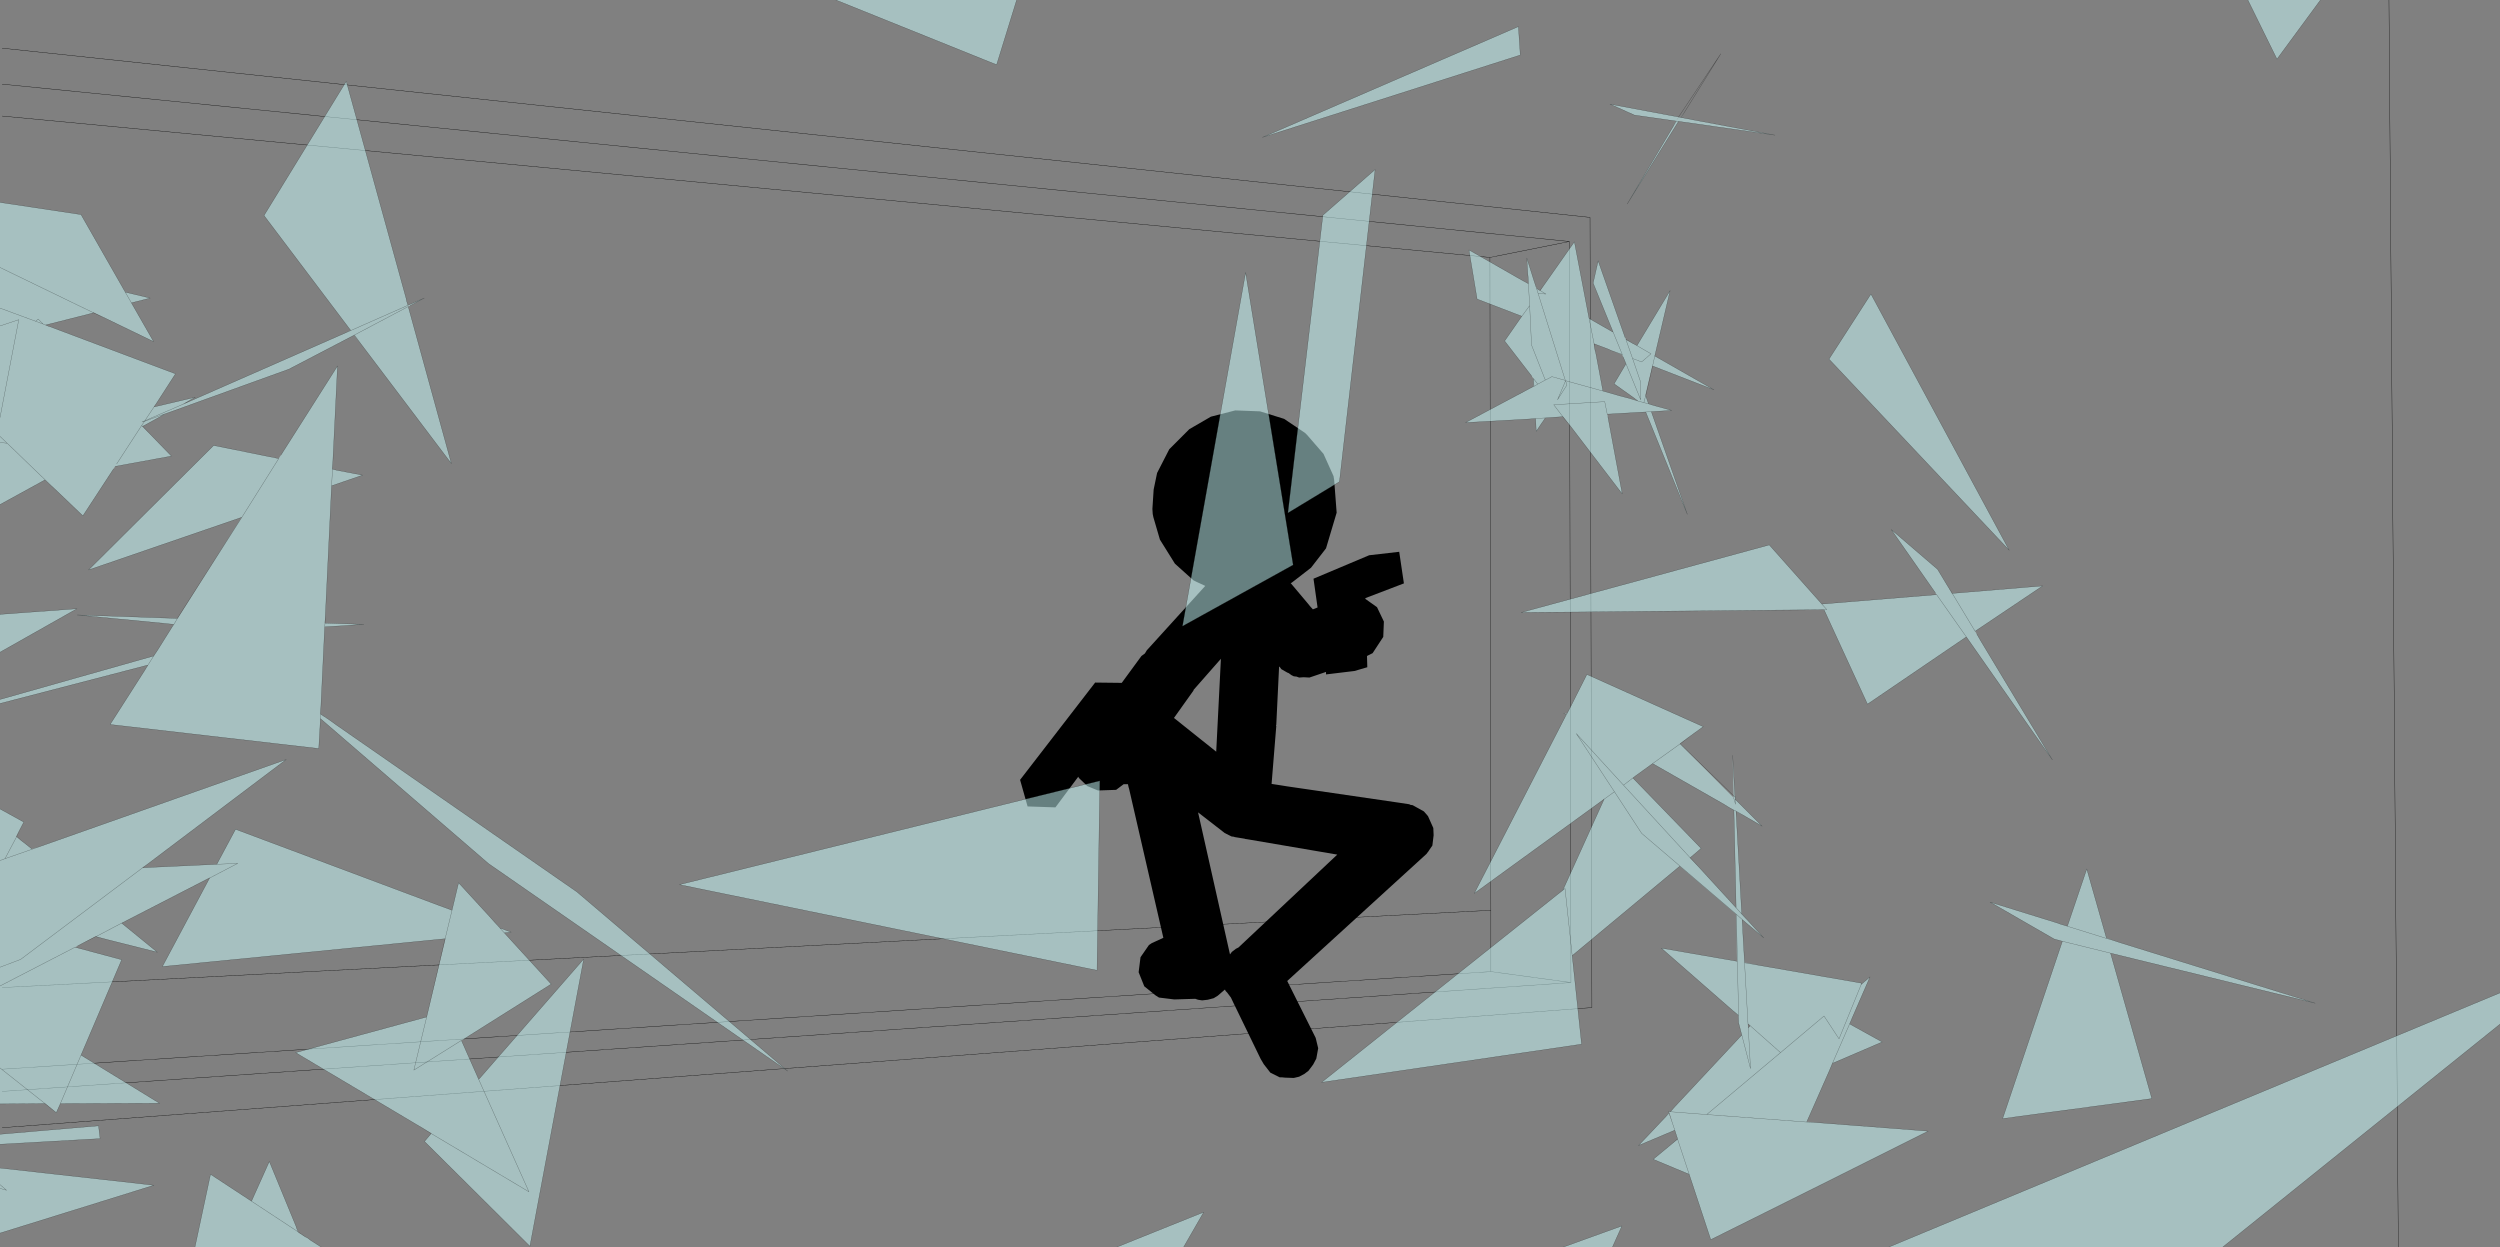 <?xml version="1.0" encoding="UTF-8" standalone="no"?>
<svg xmlns:xlink="http://www.w3.org/1999/xlink" height="199.4px" width="399.6px" xmlns="http://www.w3.org/2000/svg">
  <rect width="100%" height="100%" fill="#808080" stroke="none"/>
  <g transform="matrix(1.0, 0.0, 0.0, 1.0, -0.1, -0.45)">
    <path d="M383.45 199.85 L381.95 0.45 M0.45 171.35 L238.4 155.75 238.4 145.95 0.45 158.3 M0.45 8.15 L254.25 35.2 254.55 161.5 0.45 180.7 M0.45 174.9 L251.2 157.5 238.4 155.75 M0.45 13.9 L250.95 39.05 251.2 157.5 M0.45 19.0 L238.25 41.6 250.95 39.05 M238.4 145.95 L238.25 41.6" fill="none" stroke="#000000" stroke-linecap="round" stroke-linejoin="round" stroke-width="0.05"/>
    <path d="M201.5 66.2 L205.35 67.4 208.7 69.65 209.05 70.0 211.65 73.0 213.25 76.55 213.35 77.15 213.75 82.4 212.05 88.1 209.65 91.2 206.55 93.6 206.4 93.65 209.05 96.8 209.5 97.35 209.95 97.85 210.7 97.55 210.05 92.95 218.95 89.2 223.75 88.65 224.5 93.7 218.35 96.05 218.35 96.15 218.3 96.15 220.2 97.5 221.3 99.8 221.2 102.25 219.5 104.85 218.6 105.3 218.65 107.1 216.6 107.7 212.05 108.25 212.05 107.85 209.4 108.75 208.45 108.7 207.75 108.75 207.35 108.6 206.9 108.55 206.5 108.35 206.1 108.05 205.85 107.95 204.9 107.4 204.65 107.05 204.55 107.0 204.1 116.3 204.05 116.4 204.1 116.5 203.35 125.75 204.65 125.95 205.9 126.15 223.7 128.75 225.35 129.0 225.55 129.1 225.9 129.15 227.7 130.15 228.35 130.9 229.2 132.8 229.25 133.95 229.05 135.6 228.5 136.4 228.45 136.5 228.4 136.55 228.1 136.95 205.85 157.25 210.4 166.35 210.8 168.0 210.5 169.65 210.0 170.6 209.25 171.6 208.6 172.1 207.75 172.55 206.9 172.75 205.5 172.7 205.0 172.65 204.65 172.65 203.15 171.9 202.1 170.55 201.6 169.7 197.45 161.15 197.3 160.85 196.85 159.9 196.25 159.1 196.0 158.85 195.9 158.6 195.85 158.65 194.75 159.6 194.1 160.0 193.15 160.25 192.25 160.35 191.6 160.25 191.15 160.1 187.8 160.2 185.35 159.9 184.8 159.55 183.0 158.1 182.1 155.85 182.4 153.45 183.75 151.5 184.2 151.2 186.05 150.35 180.6 126.65 180.55 126.45 180.5 126.3 180.4 125.85 180.4 125.8 179.7 125.8 178.5 126.7 175.6 126.8 173.9 126.1 172.55 124.8 172.45 124.6 168.8 129.5 164.35 129.35 163.15 125.1 175.15 109.55 179.4 109.6 182.55 105.3 183.1 104.9 183.4 104.4 192.75 94.1 191.35 93.45 190.85 93.2 187.9 90.55 185.5 86.7 184.45 83.1 184.35 82.6 184.3 81.8 184.5 78.7 185.05 76.05 187.0 72.25 190.2 69.05 193.65 67.05 197.55 66.05 201.5 66.2 M190.85 110.85 L187.75 115.2 187.8 115.25 194.5 120.6 195.25 105.75 190.9 110.7 190.85 110.85 M196.95 134.15 L195.85 133.6 195.6 133.4 191.6 130.3 196.7 153.0 197.0 152.6 197.65 152.1 198.05 151.9 213.85 137.05 199.5 134.6 199.15 134.55 199.0 134.5 197.45 134.25 197.35 134.2 196.95 134.15" fill="#000000" fill-rule="evenodd" stroke="none"/>
    <path d="M371.0 0.45 L364.05 9.9 359.4 0.45 371.0 0.45 M330.55 148.5 L333.65 139.35 336.6 149.7 336.7 150.05 336.8 150.4 337.85 150.75 338.9 151.1 370.15 160.8 337.45 152.8 344.05 176.05 320.2 179.25 329.75 150.9 328.45 150.55 318.2 144.65 329.0 148.0 329.4 148.15 330.55 148.5 336.8 150.45 336.7 150.05 336.8 150.45 330.55 148.5 M329.75 150.9 L337.45 152.8 329.75 150.9 M337.85 150.75 L336.8 150.45 337.85 150.75 M399.7 159.15 L399.7 164.15 355.3 199.85 301.85 199.85 399.7 159.15 M268.0 19.8 L268.05 19.8 267.55 20.65 268.05 19.8 268.0 19.8 268.45 19.15 268.8 19.25 270.25 19.5 270.7 19.6 283.8 22.05 268.4 19.85 260.2 33.05 267.55 20.65 268.0 19.8 261.35 18.85 257.45 17.1 268.4 19.15 268.0 19.8 M268.05 19.8 L268.4 19.85 268.05 19.8 M268.85 19.25 L268.8 19.25 268.85 19.25 268.8 19.25 269.4 18.3 268.85 19.25 M244.35 44.65 L244.3 44.25 244.15 41.7 245.3 45.35 245.5 45.95 245.65 46.4 245.7 46.55 245.95 47.35 250.3 61.25 248.15 60.65 Q247.65 60.95 247.1 61.2 L244.9 55.6 244.6 49.3 244.4 45.8 244.6 49.3 244.9 55.6 247.1 61.2 Q247.65 60.95 248.15 60.65 L250.3 61.25 245.95 47.35 245.7 46.55 246.25 46.9 246.3 46.9 246.8 46.15 251.75 39.1 253.95 50.6 254.25 52.15 254.1 51.35 257.95 53.55 254.75 45.7 255.55 42.15 259.8 54.25 259.85 54.4 260.0 54.7 260.0 54.75 261.05 57.75 262.35 61.55 262.35 64.35 260.0 58.6 262.35 64.35 262.35 61.55 261.05 57.75 260.0 54.75 261.0 55.3 261.3 55.45 261.75 55.7 267.05 46.9 264.6 57.35 264.25 58.95 264.6 57.35 274.05 62.75 264.25 58.95 264.2 58.95 263.1 63.6 263.15 63.7 263.25 64.0 263.6 65.0 263.95 65.1 263.6 65.0 263.25 64.0 263.6 65.0 263.95 65.1 264.05 65.15 267.3 66.05 264.05 66.25 263.15 66.3 264.05 66.25 269.8 82.65 263.15 66.3 257.0 66.65 256.6 64.65 248.45 65.15 249.9 67.05 248.45 65.15 256.6 64.65 257.0 66.65 257.1 67.05 259.4 79.4 251.15 68.6 249.95 67.05 249.9 67.05 248.5 67.15 247.1 67.25 245.55 67.35 244.15 67.45 245.55 67.35 247.1 67.25 248.5 67.15 247.1 67.25 246.7 67.85 246.55 68.05 245.65 69.4 245.55 67.35 244.15 67.45 234.35 68.0 245.25 62.2 245.2 60.95 244.95 60.6 244.8 60.4 240.6 54.95 243.35 51.0 236.2 48.25 234.9 40.4 242.0 44.45 242.6 44.8 243.05 45.05 243.4 45.25 244.4 45.8 243.4 45.25 244.4 45.8 244.35 44.65 M244.6 49.3 L243.35 51.0 244.6 49.3 M245.95 47.35 L247.2 47.45 246.3 46.9 247.2 47.45 245.95 47.35 M259.4 57.15 L259.4 57.1 257.95 53.55 259.4 57.1 259.4 57.15 257.7 56.5 257.15 56.25 254.9 55.4 254.85 55.4 255.05 56.45 255.15 56.8 255.25 57.3 256.3 62.9 256.3 62.95 259.1 63.75 260.45 64.1 261.85 64.5 261.9 64.5 261.5 64.25 261.4 64.15 258.1 61.8 260.0 58.6 259.55 57.5 259.4 57.15 M261.05 57.75 L262.5 58.3 264.0 57.0 261.75 55.7 264.0 57.0 262.5 58.3 261.05 57.75 M263.6 65.0 L262.85 64.8 263.15 63.7 262.85 64.8 263.6 65.0 M254.1 51.35 L254.9 55.4 254.1 51.35 M259.4 57.1 L257.7 56.5 259.4 57.1 M250.3 61.25 L250.35 61.3 249.05 64.35 250.55 62.0 250.35 61.3 250.55 62.0 249.05 64.35 250.35 61.3 250.3 61.25 M247.1 61.2 L245.9 61.85 245.2 60.95 245.9 61.85 247.1 61.2 M246.7 67.85 L247.1 67.25 246.7 67.85 M245.25 62.2 L245.3 62.2 245.2 60.95 245.3 62.2 245.9 61.85 245.3 62.2 245.25 62.2 M250.35 61.3 L256.3 62.95 250.35 61.3 M261.9 64.55 L260.45 64.1 261.9 64.55 261.85 64.5 261.9 64.55 262.85 64.8 261.9 64.55 M316.05 101.75 L316.65 102.8 328.15 121.9 314.4 102.25 298.6 113.0 291.65 97.9 243.25 98.35 282.9 87.55 291.3 97.0 309.65 95.5 309.45 95.2 302.4 85.1 309.8 91.45 311.55 94.35 312.1 95.3 312.15 95.3 326.6 94.1 315.8 101.35 316.05 101.75 M291.65 97.9 L292.1 97.9 291.3 97.0 292.1 97.9 291.65 97.9 M315.8 101.35 L312.15 95.3 315.8 101.35 M292.45 57.85 L299.15 47.45 321.25 88.4 292.45 57.85 M219.9 27.55 L214.2 77.45 205.95 82.45 211.55 34.85 219.9 27.55 M242.8 4.7 L243.1 9.25 201.9 22.4 242.8 4.7 M206.8 90.75 L189.1 100.55 199.2 44.0 206.8 90.75 M175.45 155.55 L108.7 141.85 175.9 125.25 175.45 155.55 M277.2 127.65 L277.05 121.2 277.4 127.6 277.45 127.9 277.45 128.2 281.75 132.5 278.65 130.7 277.6 130.15 277.55 130.1 277.65 131.15 277.7 132.2 278.5 146.55 277.6 145.55 277.25 129.95 276.45 129.5 275.65 129.0 264.25 122.5 268.65 119.35 277.2 127.95 277.2 127.65 277.45 127.9 277.2 127.65 M279.15 147.25 L279.4 147.5 282.0 150.35 278.6 147.45 278.55 147.4 278.65 148.75 278.65 149.15 278.95 154.3 281.3 154.75 297.65 157.6 297.55 157.8 297.6 157.8 299.0 156.6 296.15 163.15 295.75 164.1 296.25 164.4 300.95 167.0 293.5 170.2 293.0 170.4 292.5 171.6 288.9 179.75 290.15 179.85 291.35 179.95 308.3 181.25 Q290.95 189.95 273.55 198.6 L270.1 188.15 264.35 185.75 267.5 183.15 268.25 182.55 268.25 182.5 267.8 181.1 262.0 183.55 266.35 178.95 266.85 178.35 266.85 178.4 266.35 178.95 266.85 178.4 267.4 179.9 266.9 178.35 266.8 178.1 267.05 178.15 267.1 178.15 267.8 177.35 278.5 165.9 278.5 165.85 278.0 163.95 277.95 162.75 277.4 162.25 277.2 162.1 265.65 152.0 277.75 154.1 277.6 146.6 268.6 138.9 251.4 153.2 252.9 167.35 211.35 173.45 248.95 143.5 249.85 142.8 249.9 142.75 256.5 128.2 258.15 127.0 252.05 117.7 259.6 125.95 261.1 124.8 272.0 136.05 271.55 136.45 270.25 137.55 270.2 137.55 271.65 139.05 277.6 145.55 278.5 146.55 279.15 147.25 M255.8 128.7 L235.75 143.25 250.3 115.0 250.45 114.65 250.05 114.45 250.55 114.55 250.3 115.0 250.55 114.55 251.0 113.7 253.75 108.25 272.35 116.6 270.0 118.3 268.6 119.3 268.65 119.35 264.25 122.5 261.55 124.45 260.55 125.2 261.1 124.8 259.6 125.95 252.05 117.7 258.15 127.0 256.5 128.2 256.5 128.15 255.8 128.7 M278.65 130.7 L277.6 130.1 277.25 129.95 276.45 129.5 277.25 129.95 277.6 130.1 278.65 130.7 M258.15 127.0 L262.5 133.65 268.65 138.9 268.6 138.9 268.65 138.9 262.5 133.65 258.15 127.0 M277.2 127.95 L277.5 129.0 277.45 128.2 277.5 129.0 277.2 127.95 M251.4 153.2 L250.25 142.45 249.9 142.75 250.25 142.45 251.4 153.2 M277.6 130.1 L277.6 130.15 277.6 130.1 M259.6 125.95 L270.25 137.55 259.6 125.95 M268.65 138.9 L277.65 146.6 278.55 147.4 277.65 146.6 277.8 154.1 278.0 162.75 278.0 163.95 278.0 162.75 277.8 154.1 277.65 146.6 268.65 138.9 M279.85 164.4 L279.55 164.75 279.85 164.4 279.5 164.1 279.55 164.75 279.85 164.4 284.7 168.7 272.9 178.6 267.1 178.15 267.8 177.35 267.1 178.15 272.9 178.6 284.7 168.7 279.85 164.4 M281.3 154.75 L278.95 154.35 278.95 154.3 278.95 154.35 281.3 154.75 M277.75 154.1 L277.8 154.1 277.75 154.1 M278.95 154.35 L279.5 164.1 278.95 154.35 M278.5 165.85 L279.9 171.25 279.55 164.75 279.9 171.25 278.5 165.85 M278.0 162.75 L277.4 162.25 278.0 162.75 M267.8 181.1 L267.4 179.9 267.8 181.1 M270.1 188.15 L268.25 182.55 270.1 188.15 M284.7 168.7 L291.65 162.85 294.05 166.5 297.6 157.8 294.05 166.5 291.65 162.85 284.7 168.7 M314.4 102.25 L309.65 95.5 314.4 102.25 M288.9 179.8 L272.9 178.6 288.9 179.8 288.9 179.75 288.9 179.8 290.15 179.85 288.9 179.8 M293.0 170.4 L295.75 164.1 296.15 163.15 295.75 164.1 296.25 164.4 295.75 164.1 293.0 170.4 293.5 170.2 293.0 170.4 292.5 171.6 293.0 170.4 M162.6 0.45 L159.4 10.8 133.7 0.45 162.6 0.45 M65.3 49.25 L67.9 48.1 65.65 49.3 65.35 49.45 72.25 74.55 58.65 56.55 57.7 55.3 56.7 54.0 56.75 54.0 46.3 59.45 27.2 66.35 26.5 66.6 25.45 67.2 22.9 68.6 22.75 68.45 22.9 68.6 22.85 68.6 24.2 69.95 27.5 73.35 18.5 75.0 18.25 75.4 13.35 82.9 8.85 78.6 8.25 78.05 7.3 77.15 0.1 81.1 0.1 71.25 0.1 70.2 0.1 67.2 0.1 52.55 0.1 49.7 0.1 43.2 0.1 32.8 13.05 34.75 19.7 46.4 19.75 46.5 20.15 47.15 24.1 48.1 21.15 48.85 21.1 48.85 24.65 55.05 16.9 51.3 15.1 50.4 15.05 50.45 14.7 50.55 7.4 52.4 7.0 52.25 5.8 51.8 0.1 49.7 5.8 51.8 7.0 52.25 7.4 52.4 7.35 52.4 7.85 52.6 8.05 52.65 28.15 60.2 25.15 64.85 24.7 65.5 31.3 63.95 30.5 64.4 29.15 65.15 29.5 65.0 55.45 53.6 56.15 53.25 42.3 34.9 55.45 13.45 65.0 48.1 65.05 48.35 65.1 48.6 65.3 49.2 65.3 49.25 55.45 53.6 65.3 49.25 M21.1 48.85 L19.75 46.5 21.1 48.85 M29.15 65.15 L23.25 67.7 23.2 67.8 22.75 68.45 18.75 74.6 22.75 68.45 23.2 67.8 22.8 67.9 23.25 67.7 25.15 64.85 23.25 67.7 22.8 67.9 23.2 67.8 23.25 67.7 29.15 65.15 M25.45 67.2 L26.45 66.6 27.2 66.35 26.45 66.6 25.45 67.2 M14.7 50.55 L15.05 50.45 14.7 50.55 M23.2 67.8 L26.45 66.6 23.2 67.8 M7.0 52.25 L6.2 51.45 5.8 51.8 6.2 51.45 7.0 52.25 M15.1 50.4 L15.05 50.45 0.1 43.2 15.05 50.45 15.1 50.4 M0.1 70.2 L1.25 71.3 0.35 71.2 0.3 71.2 0.1 71.25 0.3 71.2 0.35 71.2 1.25 71.3 0.1 70.2 M0.1 52.55 L3.1 51.55 0.1 67.2 3.1 51.55 0.1 52.55 M0.1 98.65 L0.1 98.6 0.15 98.6 0.1 98.65 12.4 97.75 0.1 104.7 0.1 98.65 M28.45 99.3 L28.5 99.3 38.75 83.1 38.75 83.15 38.7 83.15 14.25 91.55 34.25 71.65 44.65 73.75 38.75 83.15 44.65 73.75 45.0 73.2 54.05 58.95 53.3 74.3 53.2 75.45 53.25 75.45 53.7 75.55 53.85 75.6 58.05 76.4 53.1 78.1 52.1 98.9 52.0 100.05 52.05 100.05 58.25 100.25 52.0 100.65 51.4 113.25 51.3 114.55 51.35 114.6 51.3 115.7 51.35 114.6 52.65 115.45 53.9 116.35 92.3 143.0 126.0 171.65 78.2 138.5 51.3 115.3 51.3 115.7 51.05 120.1 17.7 116.25 23.2 107.65 23.75 106.75 24.7 105.25 23.75 106.75 0.1 112.9 0.1 112.25 24.65 105.3 24.7 105.25 25.3 104.35 27.65 100.6 27.85 100.25 26.4 100.1 25.95 100.05 12.45 98.75 28.45 99.3 27.9 100.25 26.4 100.1 27.9 100.25 28.45 99.3 M65.35 49.45 L56.75 54.0 57.7 55.3 56.75 54.0 65.35 49.45 M1.25 71.3 L8.25 78.05 1.25 71.3 M52.0 100.65 L52.05 100.05 52.0 100.65 M53.25 75.45 L53.1 78.1 53.25 75.45 M22.9 139.15 L34.75 138.6 37.75 133.0 70.2 145.15 71.3 145.55 72.35 145.95 73.4 141.55 78.4 147.0 79.2 147.9 80.05 148.8 81.8 149.45 80.75 149.55 80.7 149.55 88.2 157.75 74.3 166.5 Q74.1 166.6 73.85 166.75 L76.6 172.95 76.65 172.95 93.4 153.75 84.8 199.65 67.95 182.9 69.0 181.65 69.05 181.65 69.05 181.6 67.7 180.8 66.35 180.0 47.35 168.7 68.3 163.0 71.3 150.5 71.25 150.5 26.05 154.95 33.6 140.8 38.1 138.45 34.75 138.6 38.1 138.45 33.6 140.8 33.6 140.75 33.15 141.0 19.55 148.0 25.25 152.65 17.9 150.8 17.3 150.65 15.45 150.15 15.4 150.1 13.35 151.2 12.5 151.65 12.1 151.85 19.55 153.85 13.05 169.1 25.6 176.8 9.75 176.85 9.1 178.3 7.35 176.85 7.3 176.85 0.1 176.9 0.1 171.15 0.1 158.05 0.1 155.05 0.1 138.0 0.1 129.75 3.9 131.85 3.15 133.3 2.7 134.15 2.75 134.2 3.55 134.85 3.95 135.15 5.2 136.15 6.5 135.75 45.85 121.85 23.45 138.75 22.85 139.15 22.9 139.15 3.4 153.8 0.1 155.05 3.4 153.8 22.9 139.15 M27.9 100.25 L27.65 100.6 27.9 100.25 M6.5 135.75 L0.9 137.7 2.75 134.2 0.9 137.7 6.5 135.75 M0.9 137.7 L0.1 138.0 0.9 137.7 M0.1 158.05 L12.1 151.85 0.1 158.05 M0.1 181.75 L15.85 180.4 16.1 182.45 0.1 183.35 0.1 181.75 M0.1 171.15 L7.3 176.85 0.1 171.15 M0.1 197.55 L0.1 190.4 1.15 190.7 0.1 189.8 1.15 190.7 0.1 190.4 0.1 189.8 0.1 187.15 24.7 189.9 0.1 197.55 M31.25 199.85 L33.75 188.15 40.3 192.45 43.15 186.1 47.35 196.3 47.45 196.55 47.5 196.75 47.8 197.4 47.75 197.35 47.5 196.75 47.75 197.35 47.8 197.4 47.8 197.45 48.9 198.15 49.3 198.35 49.75 198.7 51.55 199.85 48.8 199.85 48.5 199.1 48.8 199.85 31.25 199.85 M9.75 176.85 L13.05 169.1 9.75 176.85 M68.3 163.0 L66.25 171.5 73.85 166.75 66.25 171.5 68.3 163.0 M72.35 145.95 L71.25 150.5 72.35 145.95 M76.6 172.95 L84.65 190.95 69.05 181.65 84.65 190.95 76.6 172.95 M80.7 149.55 L79.2 147.9 80.7 149.55 M15.45 150.15 L19.55 148.0 15.45 150.15 M47.75 197.35 L40.3 192.45 47.75 197.35 M257.8 199.85 L249.8 199.85 259.35 196.4 257.8 199.85 M189.25 199.85 L178.45 199.85 192.5 194.2 189.25 199.85" fill="#ccffff" fill-opacity="0.502" fill-rule="evenodd" stroke="none"/>
    <path d="M371.0 0.45 L364.05 9.9 359.4 0.45 M329.4 148.15 L330.55 148.5 333.65 139.35 336.6 149.7 336.7 150.05 336.8 150.45 337.85 150.75 338.9 151.1 370.15 160.8 337.45 152.8 344.05 176.05 320.2 179.25 329.75 150.9 328.45 150.55 318.2 144.65 329.0 148.0 329.4 148.15 M330.55 148.5 L336.8 150.45 M337.45 152.8 L329.75 150.9 M399.7 159.15 L301.85 199.85 M355.3 199.85 L399.7 164.15 M267.55 20.65 L268.05 19.8 268.0 19.8 261.35 18.85 257.45 17.1 268.4 19.15 275.15 9.05 269.4 18.3 268.8 19.25 268.45 19.15 268.4 19.15 M267.55 20.65 L260.2 33.05 268.4 19.85 268.05 19.8 M270.25 19.5 L270.7 19.6 283.8 22.05 268.4 19.85 M268.85 19.25 L270.25 19.5 M268.85 19.25 L268.8 19.25 M245.65 46.4 L245.5 45.95 245.3 45.35 244.15 41.7 244.3 44.25 244.35 44.65 244.4 45.8 244.6 49.3 244.9 55.6 247.1 61.2 Q247.65 60.95 248.15 60.65 L250.3 61.25 245.95 47.35 245.7 46.55 246.25 46.9 246.3 46.9 247.2 47.45 245.95 47.35 M243.4 45.25 L243.05 45.05 242.6 44.8 242.0 44.45 234.9 40.4 236.2 48.25 243.35 51.0 244.6 49.3 M243.4 45.25 L244.4 45.8 M246.8 46.15 L246.25 46.9 M253.95 50.6 L251.75 39.1 246.8 46.15 M259.85 54.4 L259.8 54.25 255.55 42.15 254.75 45.7 257.95 53.55 259.4 57.1 259.4 57.15 M259.55 57.5 L260.0 58.6 262.35 64.35 262.35 61.55 261.05 57.75 260.0 54.75 M264.25 58.95 L264.2 58.95 M263.15 63.7 L264.25 58.95 264.6 57.35 267.05 46.9 261.75 55.7 264.0 57.0 262.5 58.3 261.05 57.75 M263.25 64.0 L263.6 65.0 263.95 65.1 264.05 65.15 267.3 66.05 264.05 66.25 269.8 82.65 263.15 66.3 264.05 66.25 M263.25 64.0 L263.15 63.7 262.85 64.8 263.6 65.0 M264.25 58.95 L274.05 62.75 264.6 57.35 M261.0 55.3 L260.0 54.7 M261.75 55.7 L261.3 55.45 261.0 55.3 M254.9 55.4 L254.1 51.35 257.95 53.55 M253.95 50.6 L254.1 51.35 M255.05 56.45 L255.15 56.8 255.25 57.3 256.3 62.9 M256.3 62.95 L259.1 63.75 260.45 64.1 261.9 64.55 262.85 64.8 M261.85 64.5 L261.5 64.25 261.4 64.15 258.1 61.8 260.0 58.6 M254.9 55.4 L257.15 56.25 257.7 56.5 259.4 57.1 M254.9 55.4 L255.05 56.45 M243.35 51.0 L240.6 54.95 244.8 60.4 244.95 60.6 M245.2 60.95 L245.9 61.85 247.1 61.2 M250.35 61.3 L250.55 62.0 249.05 64.35 250.35 61.3 250.3 61.25 M257.0 66.65 L256.6 64.65 248.45 65.15 249.9 67.05 251.15 68.6 259.4 79.4 257.1 67.05 M257.0 66.65 L263.15 66.3 M248.5 67.15 L249.9 67.05 M244.15 67.45 L245.55 67.35 247.1 67.25 248.5 67.15 M246.7 67.85 L246.55 68.05 245.65 69.4 245.55 67.35 M244.15 67.45 L234.35 68.0 245.25 62.2 245.3 62.2 245.9 61.85 M245.2 60.95 L245.3 62.2 M247.1 67.25 L246.7 67.85 M261.85 64.5 L261.9 64.55 M256.3 62.95 L250.35 61.3 M316.05 101.75 L316.65 102.8 328.15 121.9 314.4 102.25 298.6 113.0 291.65 97.9 243.25 98.35 282.9 87.55 291.3 97.0 309.65 95.5 314.4 102.25 M309.45 95.2 L302.4 85.1 309.8 91.45 311.55 94.35 312.15 95.3 326.6 94.1 315.8 101.35 312.15 95.3 312.1 95.3 M291.3 97.0 L292.1 97.9 291.65 97.9 M292.45 57.85 L299.15 47.45 321.25 88.4 292.45 57.85 M219.9 27.55 L214.2 77.45 205.95 82.45 211.55 34.85 219.9 27.55 M242.8 4.7 L243.1 9.25 201.9 22.4 242.8 4.7 M206.8 90.75 L189.1 100.55 199.2 44.0 206.8 90.75 M175.45 155.55 L108.7 141.85 175.9 125.25 175.45 155.55 M270.0 118.3 L268.65 119.35 277.2 127.65 277.45 127.9 277.45 128.2 281.75 132.5 278.65 130.7 277.6 130.1 277.25 129.95 276.45 129.5 275.65 129.0 264.25 122.5 268.65 119.35 M277.05 121.2 L277.4 127.6 277.45 127.9 M277.6 130.15 L277.65 131.15 277.7 132.2 278.5 146.55 279.15 147.25 279.4 147.5 282.0 150.35 278.6 147.45 278.65 148.75 278.65 149.15 278.95 154.3 278.95 154.35 281.3 154.75 297.65 157.6 297.6 157.8 299.0 156.6 296.15 163.15 295.75 164.1 296.25 164.4 300.95 167.0 293.5 170.2 293.0 170.4 292.5 171.6 288.9 179.75 288.9 179.8 290.15 179.85 291.35 179.95 308.3 181.25 Q290.95 189.95 273.55 198.6 L270.1 188.15 264.35 185.75 267.5 183.15 268.25 182.5 267.8 181.1 262.0 183.55 266.35 178.95 266.85 178.4 266.9 178.35 266.8 178.1 267.1 178.15 267.8 177.35 278.5 165.9 M278.5 165.85 L278.0 163.95 278.0 162.75 277.8 154.1 277.75 154.1 265.65 152.0 277.2 162.1 277.4 162.25 278.0 162.75 M268.6 138.9 L251.4 153.2 252.9 167.35 211.35 173.45 248.95 143.5 249.9 142.75 256.5 128.2 255.8 128.7 235.75 143.25 250.3 115.0 250.55 114.55 251.0 113.7 253.75 108.25 272.35 116.6 270.0 118.3 M250.45 114.65 L250.05 114.45 M261.1 124.8 L261.55 124.45 264.25 122.5 M261.1 124.8 L272.0 136.05 271.55 136.45 270.25 137.55 271.65 139.05 277.6 145.55 277.25 129.95 M256.5 128.2 L258.15 127.0 252.05 117.7 259.6 125.95 261.1 124.8 M256.5 128.15 L256.5 128.2 M268.6 138.9 L268.65 138.9 262.5 133.65 258.15 127.0 M249.9 142.75 L250.25 142.45 251.4 153.2 M277.45 128.2 L277.5 129.0 277.2 127.95 M277.6 130.15 L277.6 130.1 M270.25 137.55 L259.6 125.95 M277.6 145.55 L278.5 146.55 M278.6 147.45 L278.55 147.4 277.65 146.6 277.8 154.1 M277.65 146.6 L268.65 138.9 M279.55 164.75 L279.85 164.4 279.5 164.1 278.95 154.35 M279.55 164.75 L279.5 164.1 M279.55 164.75 L279.9 171.25 278.5 165.85 M267.4 179.9 L266.9 178.35 M268.25 182.55 L268.25 182.5 M267.4 179.9 L267.8 181.1 M268.25 182.55 L270.1 188.15 M267.1 178.15 L272.9 178.6 284.7 168.7 279.85 164.4 M297.55 157.8 L297.6 157.8 294.05 166.5 291.65 162.85 284.7 168.7 M295.75 164.1 L293.0 170.4 M272.9 178.6 L288.9 179.8 M162.6 0.45 L159.4 10.8 133.7 0.45 M65.3 49.25 L67.9 48.1 65.65 49.3 M65.35 49.45 L72.25 74.55 58.65 56.55 57.7 55.3 56.75 54.0 65.35 49.45 M56.75 54.0 L46.3 59.45 27.2 66.35 26.45 66.6 25.45 67.2 22.9 68.6 24.2 69.95 27.5 73.35 18.5 75.0 M18.25 75.4 L13.35 82.9 8.85 78.6 8.25 78.05 1.25 71.3 0.1 70.2 M7.3 77.15 L0.1 81.1 M0.1 32.8 L13.05 34.75 19.7 46.4 19.75 46.5 21.1 48.85 24.65 55.05 16.9 51.3 15.05 50.45 14.7 50.55 7.4 52.4 7.85 52.6 8.05 52.65 28.15 60.2 25.15 64.85 23.25 67.7 29.15 65.15 29.5 65.0 55.45 53.6 65.3 49.25 M20.15 47.15 L24.1 48.1 21.15 48.85 M24.7 65.5 L31.3 63.95 30.5 64.4 29.5 65.0 M56.15 53.25 L42.3 34.9 55.45 13.45 65.0 48.1 65.05 48.35 65.1 48.6 65.3 49.2 M18.75 74.6 L22.75 68.45 23.2 67.8 22.8 67.9 23.25 67.7 23.2 67.8 26.45 66.6 M22.75 68.45 L22.9 68.6 22.85 68.6 M0.1 43.2 L15.05 50.45 15.1 50.4 M7.4 52.4 L7.0 52.25 5.8 51.8 0.1 49.7 M5.8 51.8 L6.2 51.45 7.0 52.25 M7.35 52.4 L7.4 52.4 M0.1 67.2 L3.1 51.55 0.1 52.55 M0.1 71.25 L0.3 71.2 0.35 71.2 1.25 71.3 M0.1 98.65 L0.15 98.6 0.1 98.6 M0.1 98.65 L12.4 97.75 0.1 104.7 M38.75 83.15 L28.45 99.3 12.45 98.75 25.95 100.05 26.4 100.1 27.9 100.25 28.45 99.3 M38.75 83.15 L44.65 73.75 34.25 71.65 14.25 91.55 38.7 83.15 M45.0 73.2 L54.05 58.95 53.3 74.3 53.25 75.45 53.7 75.55 53.85 75.6 58.05 76.4 53.1 78.1 52.1 98.9 52.05 100.05 58.25 100.25 52.0 100.65 51.4 113.25 51.35 114.6 52.65 115.45 53.9 116.35 92.3 143.0 126.0 171.65 78.2 138.5 51.3 115.3 M51.3 115.7 L51.05 120.1 17.7 116.25 23.2 107.65 23.75 106.75 0.1 112.9 M0.1 112.25 L24.65 105.3 M24.7 105.25 L25.3 104.35 27.65 100.6 27.9 100.25 M53.1 78.1 L53.25 75.45 M52.05 100.05 L52.0 100.65 M51.3 115.7 L51.35 114.6 M22.9 139.15 L34.75 138.6 37.75 133.0 70.2 145.15 71.3 145.55 72.35 145.95 73.4 141.55 78.4 147.0 79.2 147.9 80.7 149.55 88.2 157.75 74.3 166.5 M80.05 148.8 L81.8 149.45 80.75 149.55 M73.85 166.75 L76.6 172.95 84.65 190.95 69.05 181.65 67.7 180.8 66.35 180.0 47.35 168.7 68.3 163.0 71.25 150.5 26.05 154.95 33.6 140.8 33.15 141.0 19.55 148.0 25.25 152.65 17.9 150.8 17.3 150.65 15.4 150.15 13.35 151.2 12.5 151.65 M76.65 172.95 L93.4 153.75 84.8 199.65 67.95 182.9 69.0 181.65 M12.1 151.85 L19.55 153.85 13.05 169.1 25.6 176.8 9.75 176.85 9.1 178.3 7.3 176.85 0.1 176.9 M0.1 129.75 L3.9 131.85 3.15 133.3 2.75 134.15 3.55 134.85 3.95 135.15 5.2 136.15 M6.5 135.75 L45.85 121.85 23.45 138.75 22.9 139.15 3.4 153.8 0.1 155.05 M24.7 105.25 L23.75 106.75 M2.75 134.2 L0.9 137.7 6.5 135.75 M2.75 134.2 L2.75 134.15 M0.1 138.0 L0.9 137.7 M34.75 138.6 L38.1 138.45 33.6 140.8 33.6 140.75 M15.45 150.15 L15.4 150.15 M12.1 151.85 L0.1 158.05 M0.1 181.75 L15.85 180.4 16.1 182.45 0.1 183.35 M7.3 176.85 L0.1 171.15 M0.1 197.55 L24.7 189.9 0.1 187.15 M0.1 189.8 L1.15 190.7 0.1 190.4 M31.25 199.85 L33.75 188.15 40.3 192.45 43.15 186.1 47.35 196.3 47.45 196.55 47.5 196.75 47.75 197.35 47.8 197.4 48.9 198.15 49.3 198.35 49.75 198.7 51.55 199.85 M13.05 169.1 L9.75 176.85 M71.25 150.5 L72.35 145.95 M73.85 166.75 L66.25 171.5 68.3 163.0 M40.3 192.45 L47.75 197.35 M19.55 148.0 L15.45 150.15 M257.8 199.85 L259.35 196.4 249.8 199.85 M189.25 199.85 L192.5 194.2 178.45 199.85" fill="none" stroke="#000000" stroke-linecap="round" stroke-linejoin="round" stroke-opacity="0.502" stroke-width="0.05"/>
  </g>
</svg>
